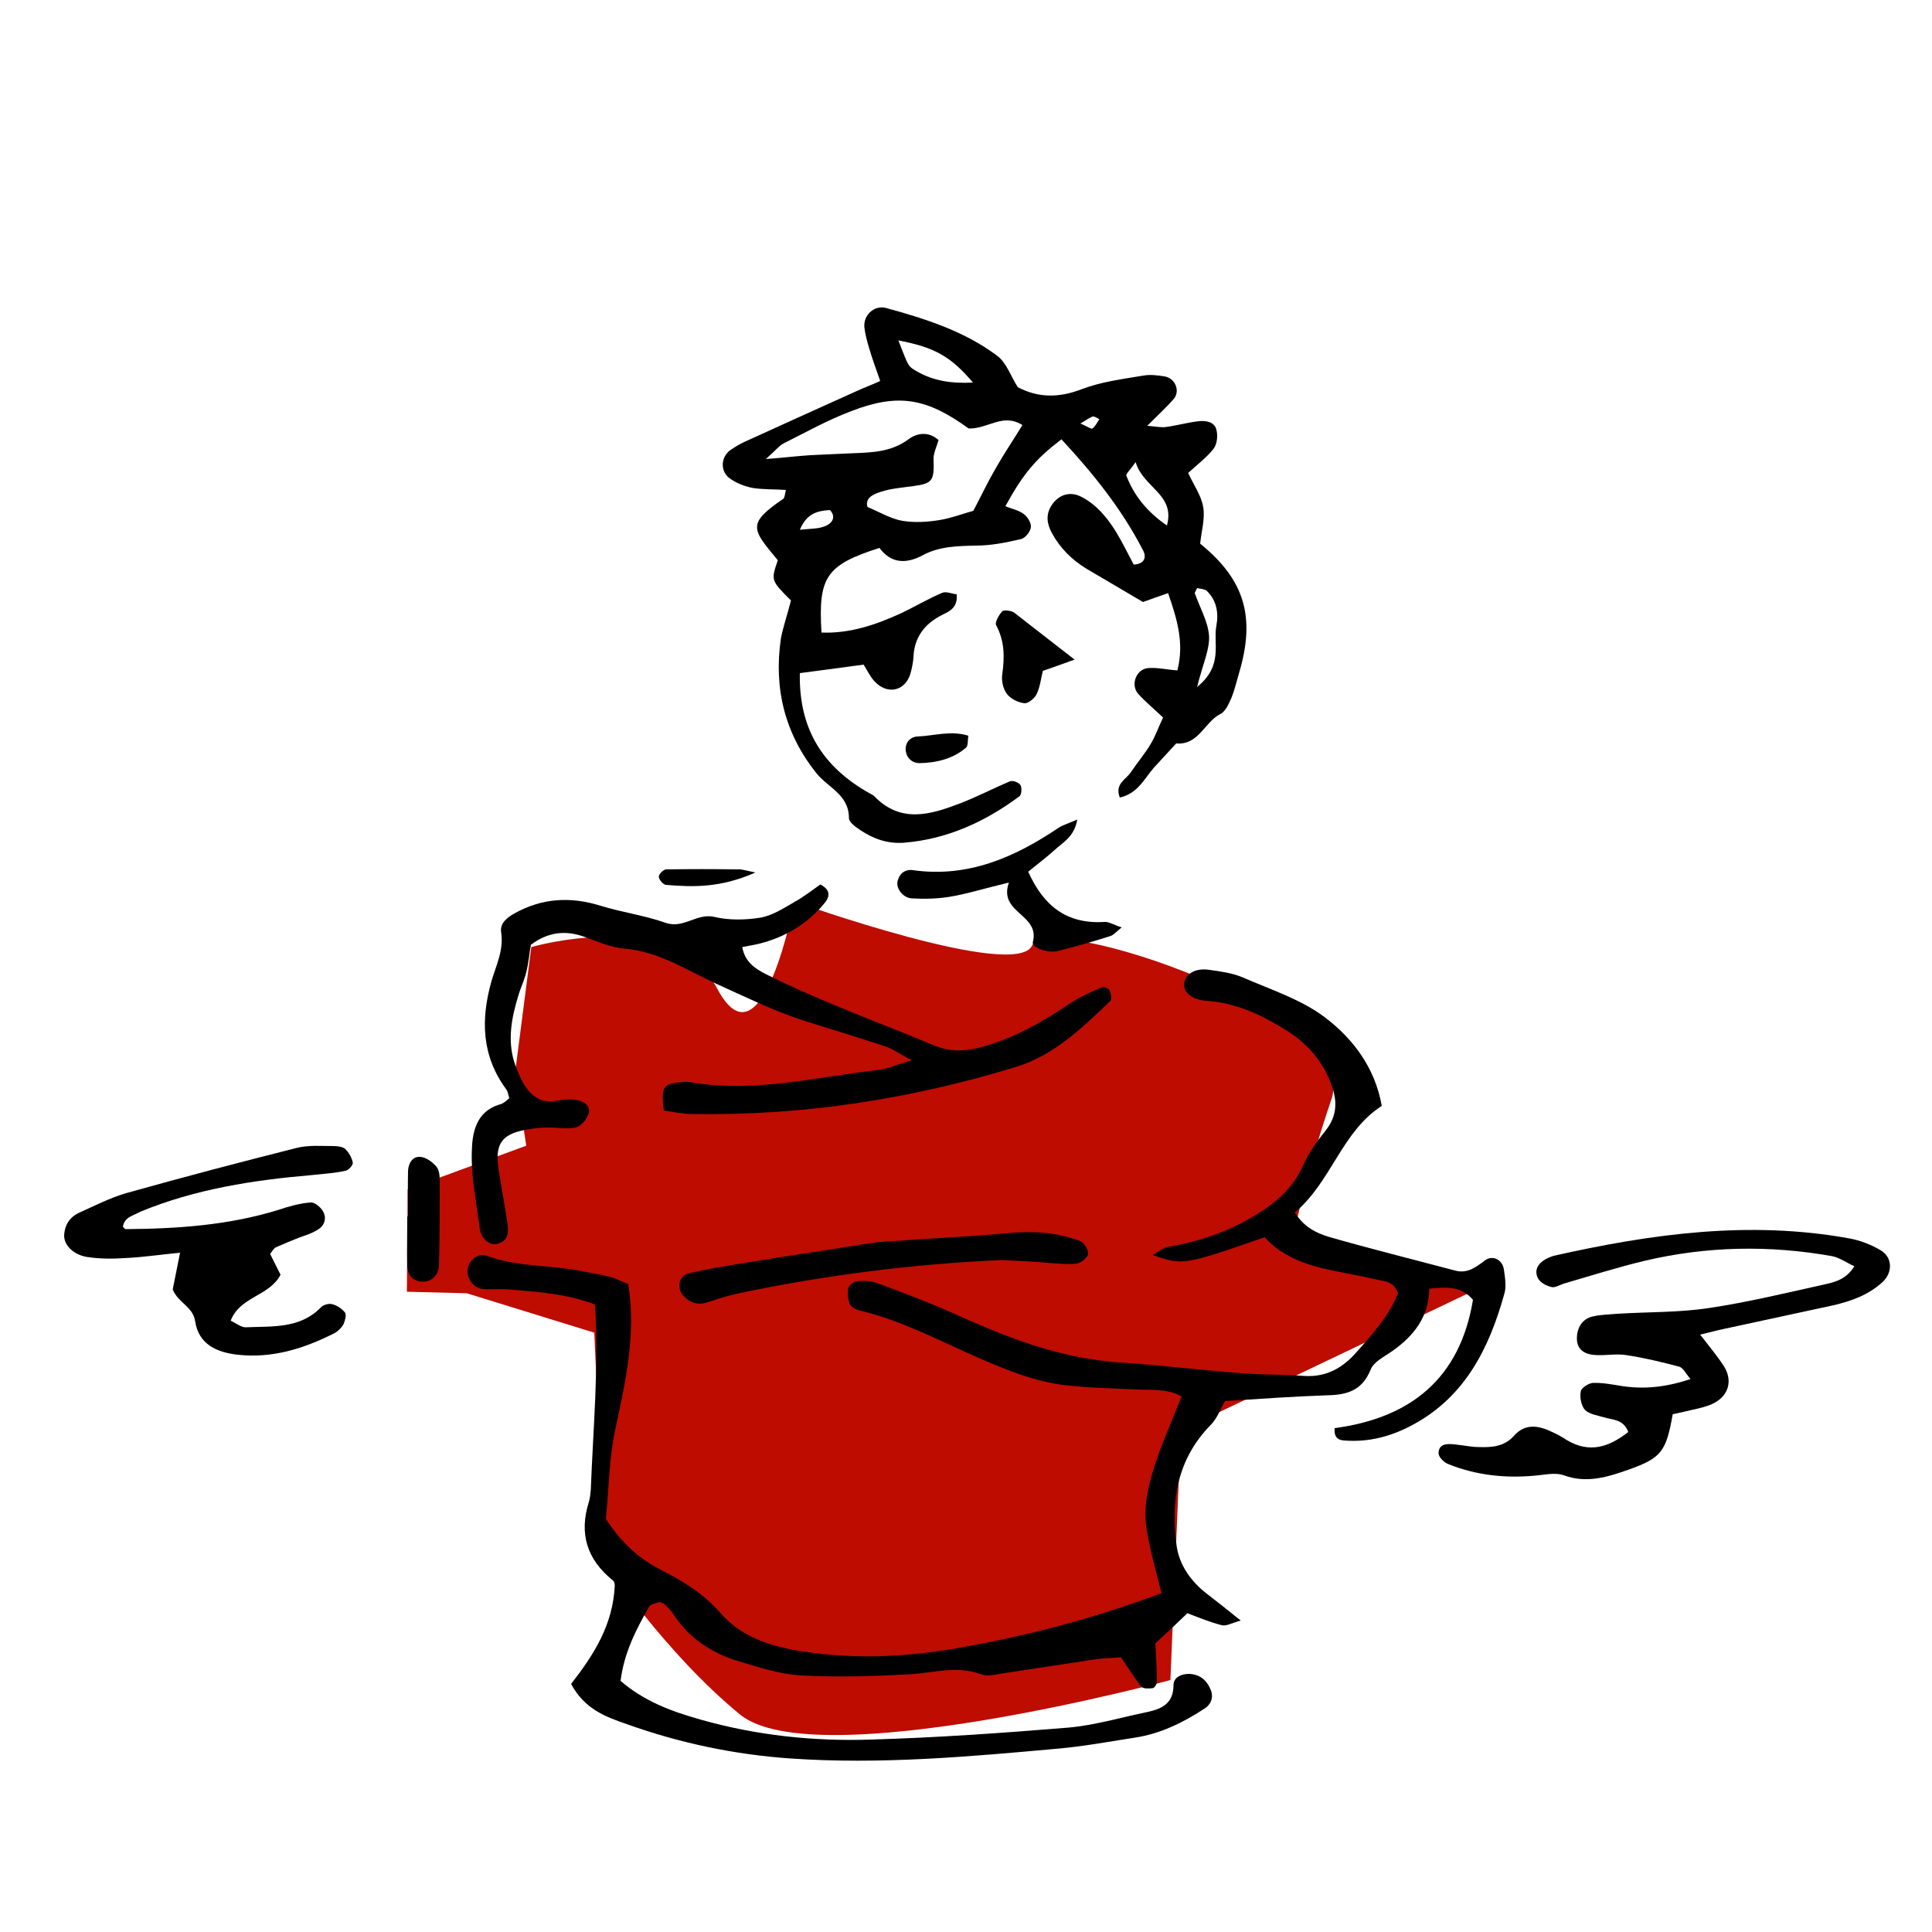 <svg enable-background="new 0 0 500 500" viewBox="0 0 500 500" xmlns="http://www.w3.org/2000/svg"><path d="m205.6 233.3s57.3 20.5 61.5 11.4 84.9 17.9 77.5 39.7-9.7 35.1-9.7 35.1l49.3 13.2-78.6 37.5-2.7 64.6s-92 24.8-111.4 8.9-35-39.4-35-39.4l-2.7-59.4-33-10.2-15.5-.4.2-26.5 30.7-11.3-2.9-18.8 4.2-32.6s36.7-10.7 48.2 10.9c11.6 21.6 19.9-22.7 19.9-22.7z" fill="#be0c00"/><path d="m147.8 435.8c6-7.7 10.8-15.3 11.3-25.4 0-.1 0-1-.5-1.4-6.7-5.4-8.8-12.1-6.2-20.3.3-1 .4-2.1.5-3.2.6-15.9 2.1-31.7 1.1-47.9-7.4-2.8-15-3.3-22.5-3.9-2.2-.2-4.4.1-6.5-.1-2.7-.3-4.4-2.9-3.9-5.5.4-2.1 2.8-3.9 4.9-3.1 8 3 16.5 2.3 24.7 4 2.5.5 5 .9 7.4 1.5 1.7.5 3.3 1.4 4.5 1.8 2.1 13.3-.8 25.5-3.4 37.8-1.6 7.4-1.6 15.1-2.4 23 3.6 5.5 7.9 9.9 14.1 13.1 5.7 2.9 11.2 6.2 15.6 11.3 5.5 6.3 13.3 8.7 21.3 9.9 13 2 26 1.5 39-.7 18.3-3.1 36.2-7.8 53.8-14.4-1.3-5.3-2.9-10.7-3.8-16.2-1.1-6.2.5-12.3 2.5-18.2 1.8-5.4 4.2-10.6 6.5-16.5-3.7-2.1-7.7-1.6-11.5-1.8-6.2-.3-12.3-.4-18.5-1.1-8-.9-15.4-4-22.8-7.2-10-4.4-19.6-9.5-30.3-12.1-1-.2-2.3-.8-2.7-1.6-.6-1.2-.7-2.8-.5-4.1.2-.8 1.4-1.9 2.3-1.9 1.7-.2 3.7-.1 5.3.5 6.5 2.4 12.9 4.8 19.2 7.6 12.6 5.7 25.4 10.9 39.3 12.5 4 .5 8 .6 11.9 1 8 .7 15.9 1.6 23.9 2.2 5.4.4 10.9.3 16.3.7 5.6.3 9.8-2.1 13.3-6.1 4.3-4.8 8.6-9.7 10.8-15.3-1.1-3-3.1-3-4.8-3.4-3.5-.8-7.1-1.5-10.7-2.2-7.2-1.4-14.1-3.4-19-8.9-21.1 7.3-21.1 7.3-29 4.6 1.7-1 2.8-1.9 3.9-2.1 7.2-1.2 14.2-3.4 20.6-7 6.1-3.4 11.5-7.4 14.5-14.2 1.4-3.3 3.7-6.3 5.9-9.1 2.8-3.6 2.9-7.3 1.5-11.3-2.1-6.1-6.1-10.8-11.4-14.2-6.5-4.1-13.3-7.4-21.2-7.9-4.1-.3-6.3-2.7-5.5-5.1.7-2.2 3.1-3.4 6.4-2.9 2.9.4 5.8.8 8.5 1.9 7.3 3.2 15.2 5.7 21.4 10.4 7.1 5.4 12.9 12.8 14.7 22.9-10.4 6.7-13 19.6-22.5 27.6 2.3 3.7 5.5 5.3 8.8 6.3 10.8 3.1 21.7 5.8 32.6 8.7 3.2.9 5.4-.8 7.8-2.6 2-1.5 4.5-.2 4.9 2.3.3 2.1.7 4.5.1 6.4-3.9 14-10.1 26.5-23.6 33.8-5.5 3-11.4 4.6-17.8 4.1-1.6-.1-2.7-.8-2.5-3.2 19.4-2.6 32.4-12.6 35.8-33.2-3.1-3.7-7-3.3-11.3-2.9-.1 7.3-4 12.2-9.5 16.1-2.1 1.5-4.9 2.8-5.7 4.9-2.2 5.4-6.1 6.5-11.2 6.6-8.7.3-17.3.9-26.5 1.5-1 1.7-1.9 4.4-3.7 6.2-8.6 8.8-10.4 19.6-8.8 31.2.7 5.1 3.8 9.4 8 12.6 2.5 1.9 5 3.9 8.6 6.8-2.5.7-3.8 1.5-4.9 1.2-2.8-.7-5.5-1.8-8.9-3.1-1.3 1.2-2.8 2.7-4.3 4.1-1.3 1.2-2.6 2.4-4 3.7.2 3.5.4 6.7.4 10 0 .6-.7 1.6-1.1 1.6-1 .1-2.4.2-2.9-.4-1.8-2.2-3.3-4.7-5.3-7.6-2.2.2-4.7.2-7.1.6-7.9 1.2-15.8 2.4-23.7 3.6-1.8.3-3.8.8-5.4.2-6.2-2.3-12.2-.4-18.3 0-9.4.5-18.9.8-28.3.3-5.3-.3-10.6-2-15.9-3.6-7.2-2.1-13.2-6.1-17.3-12.5-.6-.9-1.4-1.6-2.2-2.4-.2-.2-.7-.3-1.3-.5-.7.3-2.2.5-2.6 1.2-3.4 5.9-6.5 12-7.4 19.2 6.1 5.3 13.2 7.9 20.6 10 14.4 4.1 29.3 5.7 44.2 5.2 17.1-.5 34.1-1.7 51.1-3.1 6.8-.6 13.5-2.6 20.3-4 3.7-.8 6.9-2.1 6.9-7 0-2 2-2.9 4-2.9 2.9.1 4.7 1.7 5.7 4.3.7 2-.1 3.7-1.7 4.7-5.5 3.6-11.4 6.5-18 7.5-6.5 1-12.9 2.2-19.4 2.8-23.2 2.1-46.3 4.2-69.6 2.6-14.6-1-28.8-4-42.5-8.9-5.2-1.8-10.9-3.8-14.4-10.4z"/><path d="m204.7 155.4c-5.2-5.2-5.2-5.2-3.4-10.4-6.7-8.1-8.1-9.4 1.4-15.9.4-.3.4-1.2.7-2.3-2.9-.2-5.8-.1-8.5-.5-2.1-.4-4.2-1.2-5.9-2.4-2.7-1.8-2.5-5.6 0-7.4 1.2-.8 2.4-1.6 3.8-2.2 9.6-4.4 19.2-8.7 28.7-13 1.9-.9 3.9-1.6 6.3-2.7-1.1-3.2-2.1-5.8-2.9-8.6-.5-1.7-1-3.5-1.2-5.3-.3-3.1 2.5-5.8 5.6-5 10.2 2.8 20.3 6 28.8 12.4 2.4 1.8 3.5 5.3 5.3 8.1 5.3 2.8 10.7 2.8 16.6.5 5-1.9 10.5-2.6 15.9-3.5 1.7-.3 3.6-.1 5.4.2 2.8.4 4.2 3.7 2.5 5.8-1.8 2.1-3.9 4-6.9 7 2.5.2 3.8.5 4.9.3 2.9-.4 5.7-1.2 8.5-1.5 1.9-.2 4 .2 4.5 2.2.4 1.5.2 3.7-.7 4.9-1.7 2.2-4.1 4-6.6 6.3 1.4 3.1 3.4 5.8 3.9 8.9.5 3-.5 6.3-.8 9.4 11.6 9.4 14.4 19.1 10 33.7-.6 2.1-1.1 4.2-1.9 6.2-.7 1.6-1.6 3.6-2.9 4.2-4.1 2.1-5.6 8.1-11.4 7.6-1.9 2.1-3.9 4.2-5.8 6.3-2.5 2.9-4.2 6.7-8.8 7.7-1.4-3.6 1.7-4.7 2.9-6.6 1.6-2.4 3.5-4.6 5-7.1 1.3-2.1 2.1-4.5 3.3-7-2.3-2.2-4.5-4-6.4-6.1-2.1-2.3-.6-6.4 2.5-6.7 2.4-.2 4.8.4 7.6.6 1.8-7 0-13.1-2.4-20-2.3.8-4.3 1.5-6.5 2.3-4.7-2.8-9.7-5.7-14.6-8.6-3.8-2.3-6.9-5.4-9-9.3-1.3-2.4-1.6-4.8 0-7.2 1.8-2.7 4.7-3.6 7.5-2.2 4 2 6.8 5.4 9.1 9.1 1.7 2.8 3.1 5.7 4.6 8.5 2.8-.1 3.4-1.9 2.4-3.7-5.5-10.7-13-20-21.1-28.7-6.7 5.1-9.9 8.9-14.5 17.3 1.6.7 3.4 1 4.7 2 1 .7 2 2.3 1.9 3.4s-1.4 2.8-2.5 3.1c-3.9.9-7.8 1.7-11.7 1.7-4.8.1-9.6.2-13.8 2.5-4.5 2.4-8.3 2-11.2-1.9-13.7 4.4-15.9 7.4-15 21.9 7.3.3 14.1-2 20.6-5 3.6-1.7 7.1-3.8 10.7-5.3 1-.4 2.5.3 3.7.4.3 3.4-1.8 4.4-3.7 5.3-4.6 2.3-7.3 5.8-7.5 11-.1 1.4-.4 2.9-.8 4.3-1.4 4.5-6 5.5-9.3 1.9-1.2-1.3-1.9-2.9-2.8-4.3-5.8.8-11.1 1.5-16.5 2.2-.3 14.2 5.7 24.3 18.4 31.3.3.2.7.3.9.6 6.9 7.1 14.6 4.7 22.2 1.8 4.4-1.7 8.6-3.9 12.9-5.7.7-.3 2.3.3 2.7 1s.3 2.5-.3 2.9c-8.9 6.6-18.7 11.1-29.9 12-4.2.3-7.9-1-11.3-3.3-1.2-.8-2.9-2-2.9-3.1 0-6.1-5.5-7.9-8.5-11.7-8.1-10.2-11-21.9-9.1-34.8.6-3.1 1.7-6.2 2.6-9.8zm46-44.5c-10.9-7.9-18.2-9.2-30.4-4.5-6.1 2.3-11.8 5.5-17.6 8.4-1.1.6-1.9 1.7-4.5 4 5.2-.4 8.3-.8 11.5-1 3.6-.2 7.2-.3 10.9-.5 5.1-.2 10-.3 14.5-3.6 2.4-1.8 5.4-2 7.8.2-.5 1.7-1.3 3.3-1.3 4.8.2 5.7-.2 6.4-5.2 7.1-2.9.4-5.8.6-8.5 1.5-1.9.6-4.1 1.6-3.4 3.9 3.3 1.4 6.1 3.1 9.1 3.6 3.1.5 6.4.3 9.5-.2s6.2-1.7 8.8-2.4c2.2-4.2 3.9-7.8 5.9-11.2 2.1-3.7 4.5-7.2 6.8-11-5.1-3.2-8.8 1-13.9.9zm-18.2-22.8c2.6 6.7 2.5 6.7 4.6 7.9 4.4 2.6 9.2 3.3 14.7 3-5.8-6.8-9.9-9.1-19.3-10.9zm77.3 89.7c6.9-5.6 4.1-11.2 5-15.9.6-3.2.1-6.5-2.5-9-.6-.5-1.7-.5-2.5-.7-.3.7-.6 1.1-.6 1.3 1.3 3.7 3.4 7.3 3.7 11 .2 3.6-1.6 7.3-3.1 13.3zm-15.9-58.2c-1.7 2.4-2.6 3.1-2.4 3.5 2 5.2 5.4 9.4 10.5 12.9 2.2-8.1-6.1-9.7-8.1-16.4zm-86.9 17.5c2.8-.3 4.9-.2 6.7-1 1.4-.6 2.9-2.1 1.1-4.1-3.2.2-6 .8-7.8 5.1zm72.6-27.5c1.9.8 2.8 1.5 3.1 1.3.8-.6 1.2-1.5 1.8-2.4-.6-.3-1.2-.8-1.7-.7-.9.3-1.8 1-3.2 1.8z"/><path d="m131.8 284.2c-.3-1-.4-1.8-.8-2.3-6.4-8.7-6.6-18.1-3.8-28 1.2-4.1 3.2-8 2.5-12.6-.4-2.4 1.6-3.9 3.6-5 7.1-3.9 14.4-4.3 22.1-1.9 5.5 1.7 11.4 2.5 16.8 4.4 4.7 1.7 8.1-2.6 12.7-1.5 3.8.9 8 .8 11.8.2 3.1-.5 6-2.4 8.8-4 2.5-1.4 4.7-3.1 6.8-4.6 2.9 1.5 2.3 3.3 1.2 4.7-4.5 5.5-10.3 9-17.3 10.7-1.3.3-2.7.5-4.1.8.7 4.1 3.7 5.8 6.5 7.2 5.8 2.9 11.8 5.5 17.8 8 8.4 3.5 16.9 6.7 25.2 10.2 3.8 1.6 7.4 1.7 11.6.7 8.6-2.2 16.1-6.4 23.4-11.3 2.6-1.8 5.6-3.1 8.6-4.4.4-.2 1.7.3 1.9.7.4.9.7 2.4.3 2.8-7.3 7-14.7 14.2-24.7 17.2-27.3 8.3-55.1 12.6-83.7 12.1-2.5 0-4.9-.6-7.2-.9-.7-5.3-.2-6.7 2.7-7.1 1.4-.2 2.9-.5 4.3-.2 16.5 2.8 32.5-1.4 48.6-3.2 2.4-.3 4.7-1.4 8.6-2.5-3.1-1.6-4.7-2.8-6.6-3.5-7.2-2.4-14.6-4.6-21.8-6.9-7.6-2.5-14.7-6-22-9.3-7.7-3.5-15.1-8.5-24.1-9.2-3.5-.3-7-1.9-10.4-3.1-4.8-1.7-9.3-1.2-13.7 2.1-.4 2.2-.6 4.7-1.2 7.1-.5 2.1-1.5 4.1-2.1 6.2-1.7 5.6-2.8 11.3-1 17.1.7 2 1.5 4.1 2.6 5.9 1.9 2.9 4.4 4.8 8.2 4.1 1.8-.3 3.6-.5 5.4-.2s3.7 1.5 3 3.6c-.5 1.4-2 3.3-3.4 3.5-2.4.5-5-.1-7.6 0-1.8 0-3.6.3-5.4.6-6.1 1.2-7.8 3.7-6.9 10 .7 4.7 1.6 9.3 2.3 14 .3 2.2.4 4.5-2.2 5.4-2.4.8-4.6-1.1-5-4.2-.8-6.5-2.2-13-2-19.5.1-4.8 1-10.3 7-12.2 1.3-.3 2-1.1 2.7-1.7z"/><path d="m440 345.4c2.4 3.1 4.4 5.5 6.1 8.1 2.5 3.9 1.2 8-3.1 9.9-1.6.7-3.4 1.1-5.2 1.5-1.7.4-3.4.8-4.9 1.1-1.7 9.6-2.9 11.3-11.3 14.3-5.4 1.9-10.9 3.7-16.9 1.5-2.2-.8-5-.1-7.5.1-7.7.7-15.2-.1-22.4-3-1.1-.4-2.6-1.9-2.5-2.9.1-2.4 2.2-2.4 4.1-2.2 2.2.2 4.3.7 6.4.7 3.3.1 6.5-.1 9-2.9 2.9-3.3 6.4-2.7 9.9-1 1.3.6 2.6 1.3 3.8 2.1 5.9 3.5 10.9 1.8 15.9-2.1-1.3-3.4-4.1-3.1-6.3-3.8-1.7-.5-3.8-.8-4.9-1.9-1-1.1-1.4-3.3-1.1-4.8.1-.9 2-2.1 3.1-2.2 2.5-.1 5 .4 7.5.8 5.8.9 11.5.3 17.8-1.8-1.2-1.4-1.9-2.9-2.9-3.2-4.5-1.2-9.1-2.3-13.7-3-2.5-.4-5.1.1-7.6 0-3.5-.1-5.2-1.6-5.2-4.3 0-2.8 1.4-5.1 4.1-5.7 2.1-.5 4.3-.5 6.4-.7 8-.5 16-.3 23.8-1.5 10-1.5 19.9-3.9 29.8-6.1 2.8-.6 5.7-1.4 7.7-4.7-2-.9-3.8-2.2-5.7-2.6-16.3-2.9-32.5-2.6-48.6 1.2-7.1 1.7-14 3.9-20.9 5.9-1 .3-2.2 1.1-3.1.9-1.3-.3-2.7-1-3.4-2-1.1-1.7-.6-3.5 1-4.7.8-.6 1.9-1.1 2.9-1.4 25.3-5.7 50.7-9.2 76.5-4.5 2.8.5 5.6 1.6 8 3 3.2 1.8 3.3 5.8.6 8.3-3.6 3.3-8 4.9-12.7 6-9.6 2.1-19.1 4.1-28.7 6.2-1.5.3-3.2.8-5.8 1.4z"/><path d="m31.8 317.5c.3.2.5.6.7.6 13.4-.1 26.7-1 39.6-5 2.7-.9 5.5-1.7 8.3-1.9 1-.1 2.6 1.2 3.2 2.3 1 1.7.4 3.7-1.3 4.7-1.5 1-3.3 1.5-4.9 2.1-2 .8-4 1.6-6 2.5-.6.3-.9 1-1.5 1.7.9 1.8 1.8 3.6 2.7 5.4-2.9 5.6-10.5 5.6-12.9 11.9 1.5.7 2.8 1.8 4 1.7 6.8-.3 13.9.4 19.3-5.1.6-.7 2-1.1 2.9-.9 1.3.3 2.6 1.2 3.4 2.2.4.6 0 2.1-.4 3-.5.9-1.4 1.8-2.3 2.3-7.9 4-16.1 6.6-25.1 5.6-5.3-.6-10.1-2.6-11-8.7-.6-3.8-4.4-4.7-5.8-8.2.5-2.6 1.1-5.6 1.9-9.5-5.2.5-9.8 1.2-14.4 1.4-3.2.2-6.5.2-9.7-.3-3.6-.6-5.9-3.1-5.9-5.5.1-2.8 1.5-4.9 4-6 4-1.8 7.9-3.8 12-5 14.6-4.1 29.4-8 44.1-11.7 3.1-.8 6.5-.5 9.7-.5 1 0 2.4.2 3 .8.9.9 1.7 2.3 1.9 3.5.1.6-1.1 2-1.9 2.1-2.8.6-5.7.8-8.6 1.1-15.2 1.3-30.2 3.6-44.5 9.5-1.7 1-4.1 1.3-4.5 3.9z"/><path d="m259.2 326.1c-22.9 1-45.6 3.9-68 8.6-2.8.6-5.6 1.5-8.3 2.4-2.3.7-4.2.1-5.9-1.6-2-2-1.4-5.4 1.4-6 4.2-1 8.5-1.7 12.8-2.4 11.5-1.9 22.9-3.6 34.4-5.4 1.8-.3 3.6-.4 5.4-.5 10.1-.7 20.3-1.2 30.4-2.1 6.3-.6 12.4-.1 18.2 2.1 1 .4 2.1 2.3 2 3.3s-1.8 2.3-2.9 2.5c-2.1.3-4.3 0-6.5-.1-4.3-.4-8.6-.6-13-.8z"/><path d="m261.1 228.4c-7 1.7-11.1 3-15.4 3.7-3.2.5-6.5.6-9.7.4-2.3-.1-4.2-2.6-3.7-4.5.5-2 2-3.1 4-2.8 14.2 2 26.3-3.3 37.7-11 1.1-.7 2.5-1.1 4.8-2.1-.8 4.6-3.9 6-6 8-2.1 1.9-4.4 3.6-6.7 5.5 4 8.9 10 13.6 19.7 13 1.2-.1 2.5.8 4.5 1.4-1.5 1.2-2.2 2.1-3.1 2.3-4.4 1.4-8.9 2.7-13.4 3.8-2.6.7-6.9-.9-6.5-2.3 1.9-7.3-9-7.4-6.2-15.4z"/><path d="m105.6 314.8c0-3.9-.1-7.9 0-11.8.1-2 1.2-3.8 3.2-3.6 1.5.1 3.2 1.4 4.2 2.6.8 1 .8 2.7.8 4.1 0 7.2 0 14.3-.2 21.5-.1 2.4-1.9 4.1-4.1 4.1-2.3 0-4-1.4-4.1-4-.1-4.3 0-8.6 0-12.9z"/><path d="m278.1 170.7c-3.7 1.3-5.7 2.1-8.2 2.9-.5 1.9-.7 4.1-1.6 6-.5 1.1-2.2 2.5-3.2 2.4-1.6-.2-3.5-1.1-4.5-2.4s-1.5-3.5-1.2-5.2c.6-4.4.6-8.5-1.6-12.6-.4-.7.7-2.7 1.6-3.6.4-.4 2.2-.2 3 .3 4.8 3.7 9.6 7.5 15.7 12.2z"/><path d="m250.6 190.4c-.2 1.2 0 2.6-.6 3.1-3.4 2.9-7.6 3.9-12 4-1.9 0-3.4-1.3-3.6-3.3-.2-2.1 1.3-3.6 3.2-3.6 4.2-.2 8.5-1.6 13-.2z"/><path d="m195.5 225.8c-9 4-16.1 3.8-23.2 3.2-.7-.1-1.8-1.4-1.8-2.1s1.2-1.9 1.9-1.9c6.2-.1 12.3-.1 18.5 0 .7-.1 1.4.1 4.6.8z"/></svg>